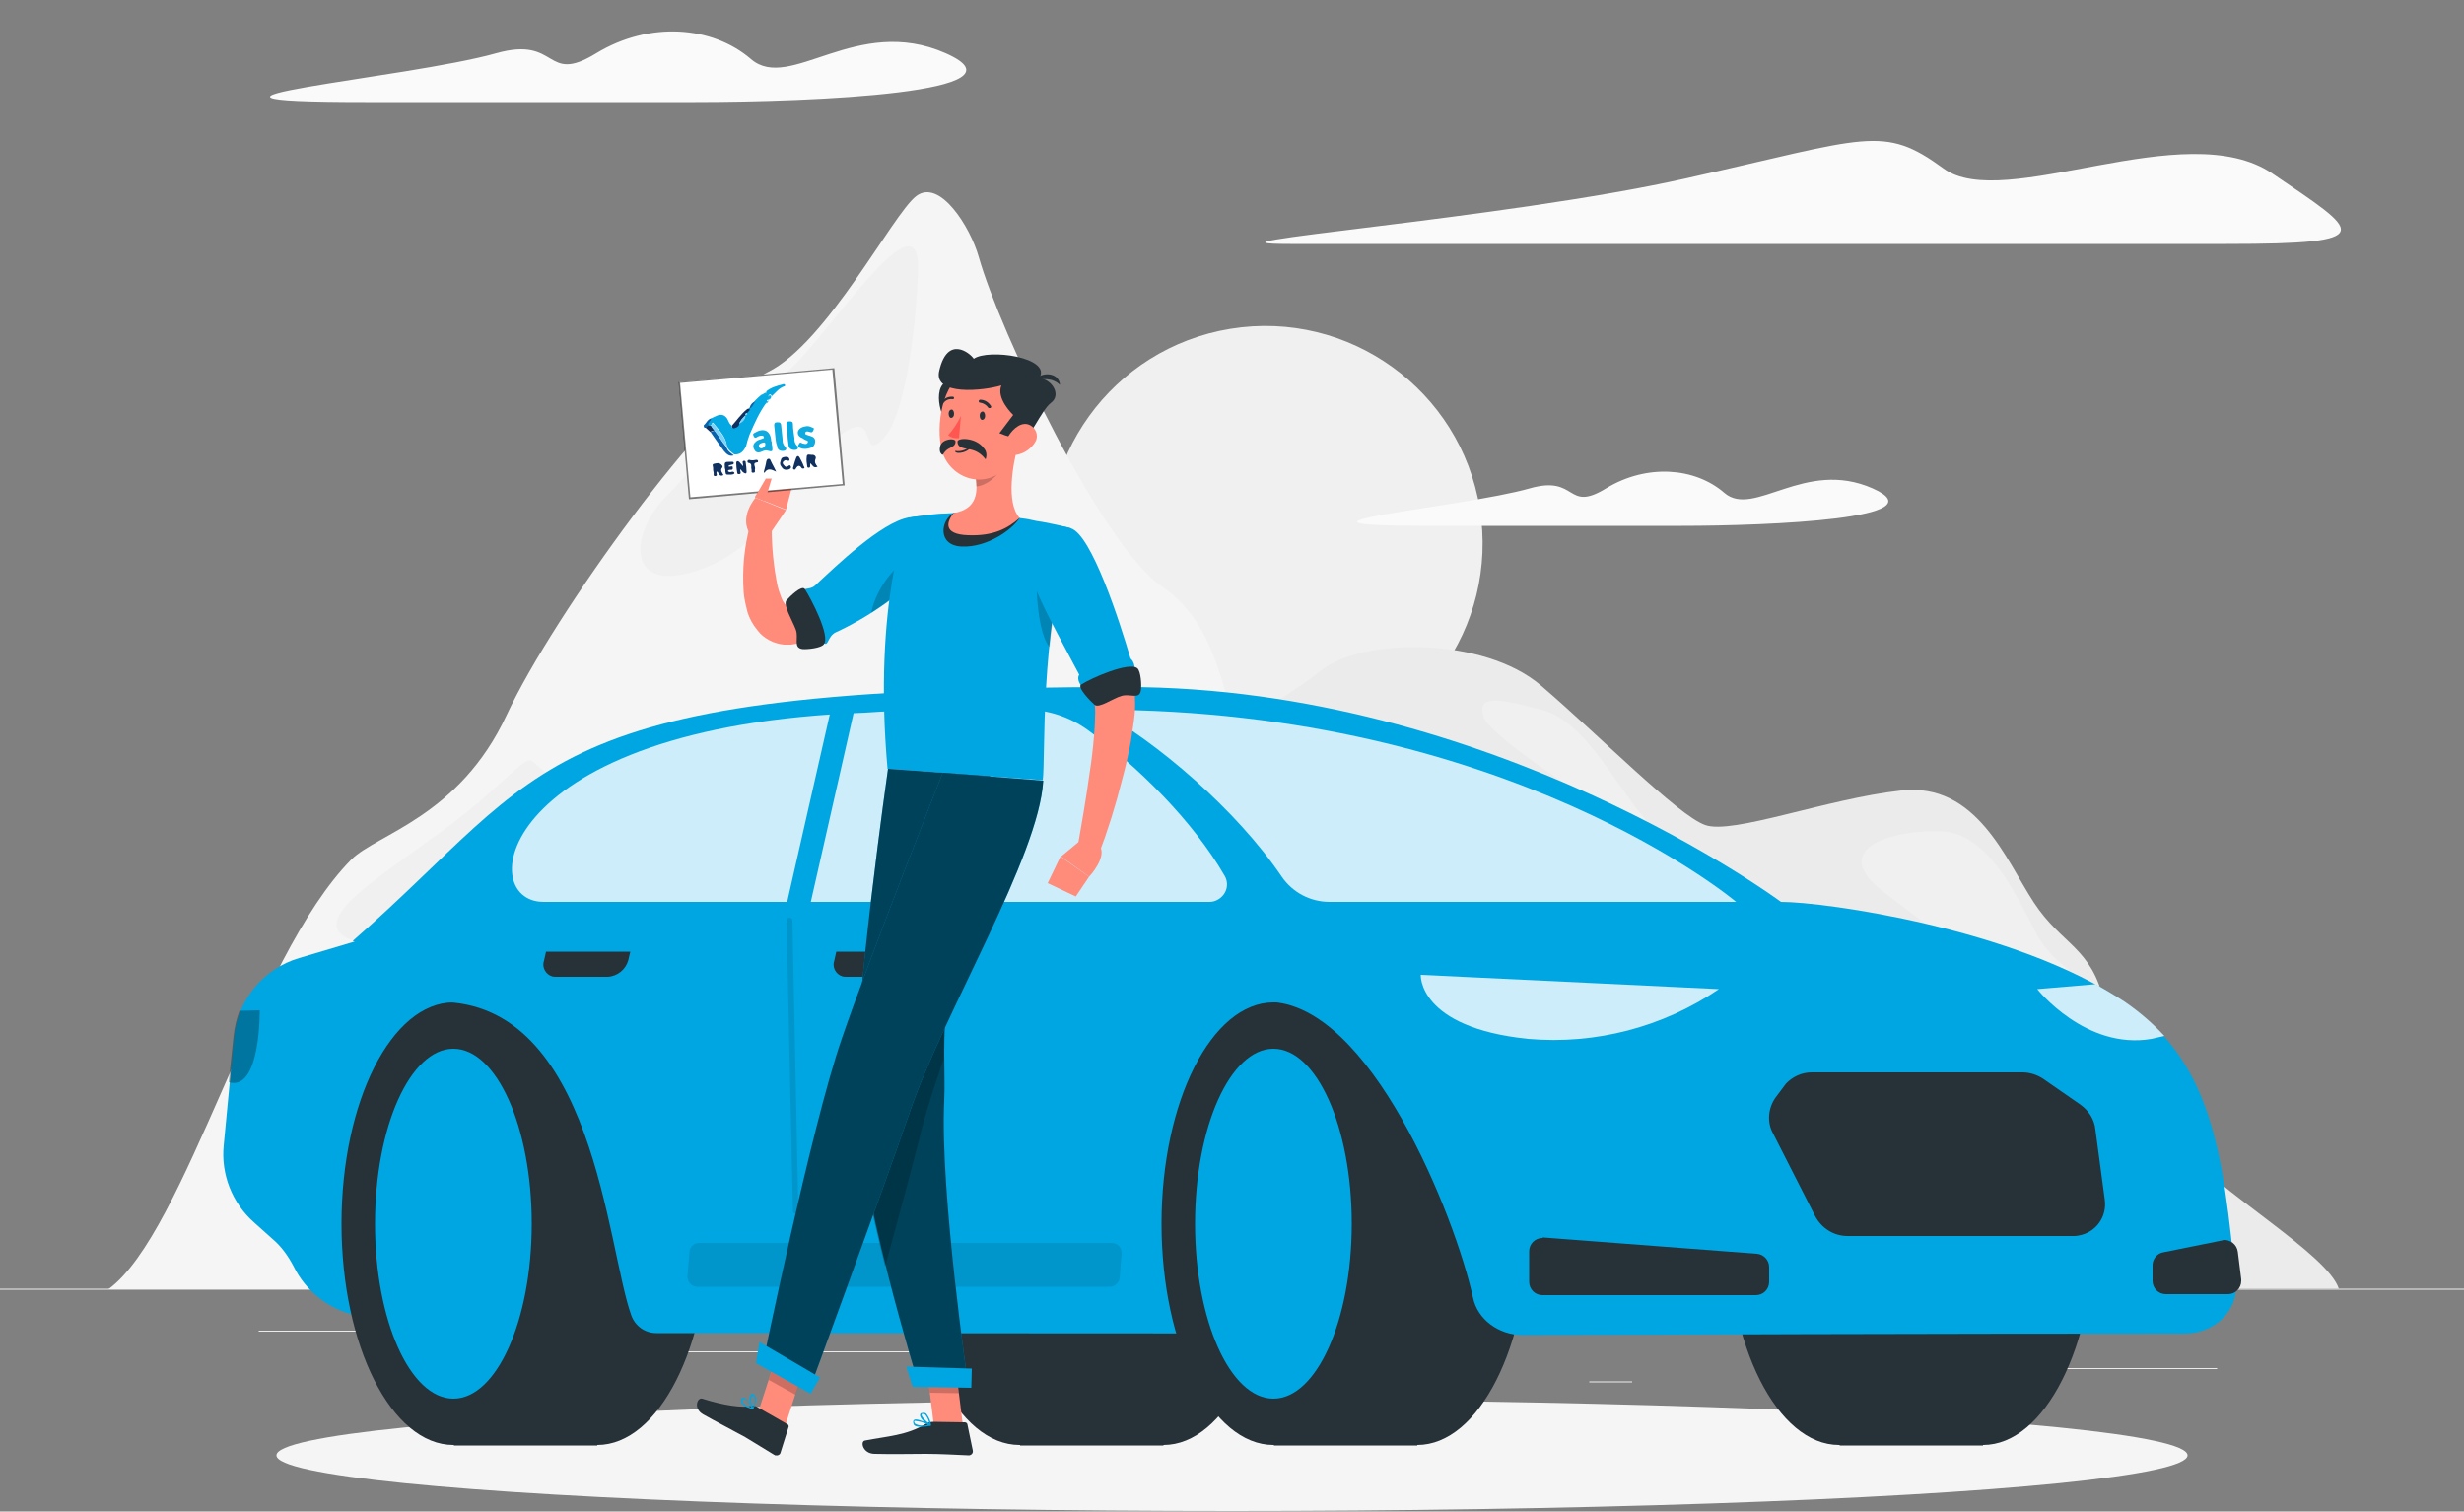<?xml version="1.0" encoding="utf-8"?>
<!-- Generator: Adobe Illustrator 21.1.0, SVG Export Plug-In . SVG Version: 6.00 Build 0)  -->
<svg version="1.1" id="Capa_1" xmlns="http://www.w3.org/2000/svg" xmlns:xlink="http://www.w3.org/1999/xlink" x="0px" y="0px"
	 viewBox="0 0 500 306.7" style="enable-background:new 0 0 500 306.7;" xml:space="preserve">
<rect x="0" y="0" width="500" height="306.7" fill="#808080" stroke="none"/>
<style type="text/css">
	.st0{fill:#EBEBEB;}
	.st1{fill:#F0F0F0;}
	.st2{fill:#F5F5F5;}
	.st3{fill:#FAFAFA;}
	.st4{fill:#263238;}
	.st5{fill:#00A6E2;}
	.st6{opacity:0.8;fill:#FFFFFF;enable-background:new    ;}
	.st7{opacity:0.3;enable-background:new    ;}
	.st8{opacity:0.1;enable-background:new    ;}
	.st9{fill:#FF8B7B;}
	.st10{opacity:0.2;enable-background:new    ;}
	.st11{opacity:0.6;enable-background:new    ;}
	.st12{fill:#FF5652;}
	.st13{fill:#FFFFFF;}
	.st14{opacity:0.5;enable-background:new    ;}
	.st15{fill:#0A62AC;}
	.st16{fill:#04A8E2;}
	.st17{fill:#0FAADF;}
	.st18{fill:#103060;}
	.st19{fill:#79D2F9;}
</style>
<g id="freepik--background-complete--inject-9">
	<rect y="261.5" class="st0" width="500" height="0.2"/>
	<rect x="416.8" y="277.6" class="st0" width="33.1" height="0.2"/>
	<rect x="322.5" y="280.3" class="st0" width="8.7" height="0.2"/>
	<rect x="396.6" y="268.3" class="st0" width="19.2" height="0.2"/>
	<rect x="52.5" y="270" class="st0" width="43.2" height="0.2"/>
	<rect x="104.6" y="270" class="st0" width="6.3" height="0.2"/>
	<rect x="131.5" y="274.2" class="st0" width="93.7" height="0.2"/>
	
		<ellipse transform="matrix(0.987 -0.16 0.16 0.987 -14.338 42.561)" class="st1" cx="256.8" cy="110.2" rx="44.1" ry="44.1"/>
	<path class="st0" d="M268,136.1c8.3-6.7,33-7,44.7,3s27.7,26.3,33.3,28.3s24.5-5.3,39.8-7s21.2,14,26.9,22.7s11.7,9,14.3,20.3
		s7.7,19.7,15.3,29s30,22,32.3,29.1h-246l-2.7-96.4C232.6,158.4,259.6,142.8,268,136.1z"/>
	<path class="st2" d="M71.3,174.4c5.2-5.2,21.9-8.7,31.5-29.3s41-63.7,53-69.6s25.3-32,30.1-35.7s11,6.3,12.7,12.3
		c4.3,15.3,25,58.7,37.3,67s13.2,26.3,16.6,36.7s24.5,16.3,29.2,29.7s58,76.1,58,76.1H22C37.8,250,51.4,194.5,71.3,174.4z"/>
	<path class="st1" d="M186.3,54.1c0,5.1-1.6,28.9-6.9,34.7s-0.6-7.1-9.6,0s-13,21.8-28.1,26.9s-13.8-7.8-6.4-15.1s16-20.2,22.9-24
		S186.3,38.3,186.3,54.1z"/>
	<path class="st1" d="M149,160.3c7.2-9.9-25.1,1.6-34.9-2s-2.2-8.4-16.4,4S58.8,186.8,72.1,191S135.6,178.8,149,160.3z"/>
	<path class="st1" d="M333.1,165.3c-5.5-6.6-11.8-19-20-21.2s-13.7-3.5-12,1.5S341.7,175.5,333.1,165.3z"/>
	<path class="st1" d="M422.6,200.8c-1.4-4.6-5.8-4.5-9.6-11.8s-9.5-19.8-18.8-20.3s-24.1,3.2-11.7,12.5S427.5,216.9,422.6,200.8z"/>
	<path class="st3" d="M451.8,49.5h-190c-24,0,43.3-5,80.3-13.3s40-11,52.3-2s49-11,66.7,1S483.5,49.5,451.8,49.5z"/>
	<path class="st3" d="M141.1,20.7c23.7,0,68.9-1.9,50.8-9.9s-31.6,8-39.5,1.2s-20.7-7.7-31.4-1.2c-10.6,6.5-7.5-3.6-20.3,0
		c-18,5.1-75.6,9.9-26.6,9.9H141.1z"/>
	<path class="st3" d="M341.2,106.7c18.1,0,52.6-1.5,38.8-7.6s-24.1,6.1-30.1,0.9s-15.8-5.9-24-0.9s-5.7-2.8-15.5,0
		c-13.7,3.9-57.7,7.6-20.3,7.6H341.2z"/>
</g>
<g id="freepik--Shadow--inject-9">
	<ellipse id="freepik--path--inject-9" class="st2" cx="250" cy="295.3" rx="193.9" ry="11.3"/>
</g>
<g id="freepik--Car--inject-9">
	<path class="st4" d="M236.1,293.2c12.5,0,22.7-20.1,22.7-44.9s-10.2-44.9-22.7-44.9H207v89.9h29.1V293.2z"/>
	<ellipse class="st4" cx="206.9" cy="248.3" rx="22.7" ry="44.9"/>
	<path class="st4" d="M402.4,293.2c12.5,0,22.7-20.1,22.7-44.9s-10.1-44.9-22.7-44.9h-29.1v89.9h29.1V293.2z"/>
	<ellipse class="st4" cx="373.2" cy="248.3" rx="22.7" ry="44.9"/>
	<path class="st5" d="M87.3,270.6l-15.5-3.8c-5.3-1.3-9.8-4.9-12.2-9.8l0,0c-1.1-2.1-2.5-4.1-4.3-5.6l-3.8-3.4
		c-4.4-3.9-6.7-9.8-6.1-15.6l2.1-22c0.7-7.5,6-13.9,13.2-16l11.1-3.3l40.1-2.9L87.3,270.6z"/>
	<path class="st4" d="M121.2,293.2c12.5,0,22.7-20.1,22.7-44.9s-10.2-44.9-22.7-44.9H92.1v89.9h29.1V293.2z"/>
	<ellipse class="st4" cx="92" cy="248.3" rx="22.7" ry="44.9"/>
	<ellipse class="st5" cx="92" cy="248.3" rx="15.9" ry="35.5"/>
	<path class="st5" d="M322.2,270.6l39.2-87.6c0,0-58.6-43.6-133-43.6c-120.6,0-116.4,16.2-156.8,51.5l17.6,12.4
		c31.3,0,33.9,49.7,38.9,63.6c0.8,2.2,2.8,3.6,5.1,3.6L322.2,270.6"/>
	<path class="st4" d="M287.6,293.2c12.5,0,22.7-20.1,22.7-44.9s-10.1-44.9-22.7-44.9h-29.1v89.9h29.1V293.2z"/>
	<ellipse class="st4" cx="258.4" cy="248.3" rx="22.7" ry="44.9"/>
	<ellipse class="st5" cx="258.4" cy="248.3" rx="15.9" ry="35.5"/>
	<path class="st5" d="M298.9,263.3c-3.6-16.4-20.9-60-41.6-60L234.9,183h126.5c8.8,0,47.7,5.4,69.7,20.3
		c17.8,12.1,20,30.4,22.6,57.1c0.5,5.5-4.2,10.1-10.3,10.2c-50.7,0-112.1,0.2-134.4,0.3C304.1,270.9,299.8,267.7,298.9,263.3z"/>
	<path class="st6" d="M352.3,183h-82.5c-3.9,0-7.5-1.9-9.7-5.1c-9.2-13.6-25.4-27.4-37.3-33.9C306.2,144,352.3,183,352.3,183z"/>
	<path class="st6" d="M220.7,148.1c10,7.2,21.4,18.5,27.8,29.6c1,1.7,0.4,3.8-1.3,4.8c-0.5,0.3-1.1,0.5-1.7,0.5H110.3
		c-14.3,0-9.6-35.7,65.3-38.4c7.1-0.6,23.5-0.6,32.6-0.6C212.7,144,217.1,145.5,220.7,148.1z"/>
	<path class="st4" d="M313.2,251.1l43.3,3.3c1.4,0.1,2.5,1.3,2.5,2.7v3c0,1.5-1.2,2.7-2.7,2.7H313c-1.5,0-2.7-1.2-2.7-2.7v-6.2
		c0-1.5,1.2-2.7,2.7-2.7C313,251.1,313.1,251.1,313.2,251.1z"/>
	<path class="st4" d="M450.9,251.7l-11.9,2.4c-1.3,0.2-2.2,1.4-2.2,2.6v3.2c0,1.5,1.2,2.7,2.7,2.7l0,0h12.6c1.5,0,2.7-1.2,2.7-2.7
		c0-0.1,0-0.2,0-0.3l-0.7-5.6c-0.2-1.5-1.5-2.5-3-2.4C451.1,251.7,451,251.7,450.9,251.7z"/>
	<path class="st6" d="M348.8,200.7l-60.5-2.9c0,0-0.6,10.7,21.8,13C323.8,212,337.5,208.4,348.8,200.7z"/>
	<path class="st7" d="M47.4,210.2c0.2-1.8,0.6-3.5,1.2-5.1l4.1-0.1c0,0,0.2,15.7-5.8,14.7c-0.2,0-0.3-0.1-0.5-0.1L47.4,210.2z"/>
	<path class="st6" d="M425.2,199.7c2,1.1,4,2.3,6,3.6c2.9,2,5.6,4.3,8,6.9c-0.8,0.2-1.7,0.4-2.6,0.6c-13.4,2.3-23.2-10.1-23.2-10.1
		L425.2,199.7z"/>
	<path class="st4" d="M367.6,217.6h42.8c1.5,0,3,0.5,4.2,1.3l7.5,5.2c1.7,1.2,2.9,3,3.1,5.1l1.9,14.2c0.5,3.5-1.8,6.7-5.3,7.3
		c-0.4,0.1-0.7,0.1-1.1,0.1h-45.8c-2.8,0-5.3-1.6-6.6-4.1l-8.5-16.7c-1.3-2.3-1-5.2,0.5-7.3l2.1-2.8
		C363.7,218.5,365.6,217.6,367.6,217.6z"/>
	<path class="st8" d="M141.9,252.2h83.7c1.1,0,2,0.9,2,2c0,0.1,0,0.1,0,0.2l-0.4,4.9c-0.1,1-1,1.8-2,1.8h-83.7c-1.1,0-2-0.9-2-2
		c0-0.1,0-0.1,0-0.2l0.4-4.9C140,252.9,140.9,252.2,141.9,252.2z"/>
	<polygon class="st5" points="168.6,144 173.6,143 163.4,188 158.6,188 	"/>
	<path class="st4" d="M186.9,193.1h-17.2l-0.4,1.8c-0.5,1.3,0.3,2.8,1.6,3.2c0.3,0.1,0.6,0.1,0.9,0.1h10.4c2-0.1,3.7-1.5,4.2-3.4
		L186.9,193.1z"/>
	<path class="st4" d="M127.9,193.1h-17.1l-0.4,1.8c-0.5,1.3,0.3,2.8,1.6,3.2c0.3,0.1,0.6,0.1,0.9,0.1h10.4c2-0.1,3.7-1.5,4.2-3.4
		L127.9,193.1z"/>
	<path class="st8" d="M161.5,246.3c-0.3,0-0.6-0.2-0.6-0.6l-1.3-58.9c0-0.3,0.2-0.6,0.6-0.6l0,0c0.3,0,0.6,0.2,0.6,0.6l1.2,58.9
		C162,246.1,161.8,246.3,161.5,246.3L161.5,246.3z"/>
</g>
<g id="freepik--Character--inject-9">
	<polygon class="st9" points="195.4,289.3 189.5,289.2 187.8,275.5 193.7,275.6 	"/>
	<polygon class="st9" points="159.4,289.1 154,286.1 158.1,273.4 163.5,276.4 	"/>
	<path class="st4" d="M153.5,285.4l6.3,3.6c0.2,0.1,0.3,0.4,0.2,0.6l-1.6,5.1c-0.1,0.5-0.6,0.7-1.1,0.6c-0.1,0-0.1-0.1-0.2-0.1
		c-2-1.2-3.4-2.1-5.9-3.6c-1.6-0.9-6.4-3.4-8.5-4.6s-1.2-3.5-0.2-3.2c4.4,1.4,8.1,1.9,10,1.5C152.8,285.2,153.2,285.3,153.5,285.4z"
		/>
	<path class="st4" d="M189.4,288.5l6.4,0.1c0.2,0,0.5,0.2,0.5,0.4l1.1,5.3c0.1,0.5-0.2,0.9-0.7,1c-0.1,0-0.1,0-0.2,0
		c-2.3-0.1-5.7-0.3-8.6-0.3c-3.4,0-6.4,0.1-10.4,0c-2.4,0-3-2.5-2-2.7c4.6-0.9,8.4-1,12.4-3.4C188.4,288.6,188.9,288.5,189.4,288.5z
		"/>
	<path class="st9" d="M186.6,116c-3.4,2.8-6.9,5.4-10.6,7.8c-1.8,1.2-3.7,2.4-5.7,3.4c-2.1,1.2-4.3,2.2-6.5,2.9
		c-0.7,0.2-1.4,0.4-2.1,0.5c-0.4,0.1-0.8,0.1-1.2,0.2c-0.5,0-1,0-1.4,0c-1-0.1-2.1-0.4-3-0.9s-1.7-1.1-2.3-1.9
		c-1-1.2-1.8-2.6-2.2-4.1c-0.3-1.2-0.6-2.5-0.7-3.8c-0.3-4.6,0.1-9.1,1.3-13.5l4.4,0.6c0,4,0.4,7.9,1.2,11.8
		c0.2,0.8,0.5,1.6,0.8,2.4c0.2,0.5,0.5,1,0.9,1.4c0.1,0.1,0.2,0.1,0.2,0s0-0.1,0-0.1c0.5-0.1,1-0.3,1.5-0.5c1.7-0.7,3.3-1.6,4.9-2.6
		c1.7-1,3.4-2.2,5-3.4c3.3-2.3,6.7-4.9,9.9-7.3L186.6,116z"/>
	<path class="st5" d="M188.4,113.3c-2.7,6.1-13.1,12.4-18.8,15c-1.7,0.8-1.5,3.1-2.5,2.1c0,0-4.4-8.1-4.4-9.8s1.5-0.7,2.7-1.8
		c4.3-4,13.4-12.8,19-13.8C191.7,103.7,190.9,107.7,188.4,113.3z"/>
	<path class="st4" d="M163.3,119.5c-0.6-0.8-2.9,1.4-3.7,2.3s1.3,4.3,1.9,6s-0.6,3.6,1.3,3.9c1,0.1,3.9-0.2,4.4-1
		C168.5,129,164.6,121.5,163.3,119.5z"/>
	<path class="st10" d="M176.8,124.3c4.8-3.1,9.8-7.1,11.6-11c0.1-0.3,0.2-0.5,0.3-0.8l0.1-1C182.3,112.7,177.8,119.3,176.8,124.3z"
		/>
	<path class="st9" d="M155.7,109.1l3.8-5.6l-6.2-2.5c0,0-3.5,4-1,7.5L155.7,109.1z"/>
	<polygon class="st9" points="161.1,97.3 155.4,97.1 153.2,100.9 159.5,103.4 	"/>
	<polygon class="st10" points="187.8,275.5 188.7,282.6 194.6,282.7 193.7,275.6 	"/>
	<polygon class="st10" points="163.5,276.4 158.1,273.4 156,280 161.4,283 	"/>
	<path class="st5" d="M217.3,107.2c-6.4,22.4-5.1,46.3-5.7,51.1c-4.6-0.3-22-1.6-31.5-2.3c-3-33.8,4.1-50.9,4.1-50.9s2-0.4,4.8-0.7
		c0.9-0.1,1.8-0.2,2.8-0.2c0.5,0,1.1-0.1,1.6-0.1c4.5,0.1,9,0.4,13.4,1c0.8,0.1,1.7,0.2,2.5,0.4s1.5,0.3,2.2,0.4
		C214.8,106.5,217.3,107.2,217.3,107.2z"/>
	<path class="st4" d="M193.5,104.1c-2.6,1.4-3.4,6.6,1.7,6.8s10.2-3.4,11.7-5.8L193.5,104.1z"/>
	<path class="st10" d="M210.6,116.8c-0.6,2.2,0.1,12.1,2.4,14.5c0.3-3.2,0.7-6.5,1.3-9.9L210.6,116.8z"/>
	<path class="st9" d="M206.7,89.9c-1.2,4.2-2.6,12.1,0.2,15.2c-2.5,2.2-5.4,3.7-10.5,3.5s-4.3-2.7-2.9-4.5c4.9-0.8,5-4.4,4.4-7.8
		L206.7,89.9z"/>
	<path class="st10" d="M203.1,92.5l-5.2,3.8c0.1,0.8,0.2,1.6,0.2,2.4c1.9-0.1,4.5-2,4.9-3.9C203.2,94.1,203.2,93.3,203.1,92.5z"/>
	<path class="st4" d="M193.3,88.3c0,0-3.6-5.1-2.6-9.1C192.1,74.1,200.3,80.3,193.3,88.3z"/>
	<path class="st9" d="M207.7,83.4c-0.8,5.8-1,9.2-4.1,12c-4.8,4.2-11.8,1-12.7-5c-0.9-5.3,0.6-13.9,6.5-15.8
		c4.2-1.4,8.7,0.9,10.1,5.1C207.8,80.9,207.9,82.2,207.7,83.4z"/>
	<path class="st4" d="M193.9,89.6c0,0.9-0.8,1.1-1.5,1.5c-0.5,0.3-0.8,0.7-1.1,1.2c0,0-0.9-0.3-0.5-1.8S193.9,88.8,193.9,89.6z"/>
	<path class="st4" d="M194.3,89.6c0,1.5,1.7,1.3,3,1.7c1.1,0.3,2,1,2.7,1.9c0.3-0.8,0.2-1.7-0.4-2.3C198,88.7,194.3,88.8,194.3,89.6
		z"/>
	<path class="st4" d="M203.2,78.2c-3.6,1.1-13.9,2.2-12.6-3c1.7-7.3,6.3-3.5,7-2.4c2.9-2.1,15.9-0.3,13.3,3.9c2.8,0.4,4.4,3.5,2.4,5
		s-4.5,7.7-5.8,7.5c-1.6-0.2-3.2-0.7-4.7-1.3l2.8-3.7C205.5,84.1,202.1,80.9,203.2,78.2z"/>
	<path class="st4" d="M209.6,77.3c2-0.5,3.9-0.7,5.5,0.8C214.9,75.6,211.5,75.2,209.6,77.3z"/>
	<path class="st9" d="M209.8,90.1c-0.9,1.2-2.2,2-3.6,2.2c-1.9,0.3-2.6-1.5-1.9-3.2c0.7-1.5,2.5-3.5,4.3-3c1.3,0.4,2.1,1.8,1.7,3.1
		C210.2,89.5,210,89.8,209.8,90.1z"/>
	<path class="st5" d="M186.5,281.2l10,0.1c0,0-5.8-39.5-4.9-57.9c0.3-5.6-0.6-13.4,0.9-21.8c1.9-10.6,2.8-14.8,5.2-28.1
		c1.7-9.5,3.2-16,3.2-16l-20.7-1.5c0,0-6.8,47.6-6.6,65.6C173.8,240.3,186.5,281.2,186.5,281.2z"/>
	<path class="st11" d="M186.5,281.2l10,0.1c0,0-5.8-39.5-4.9-57.9c0.3-5.6-0.6-13.4,0.9-21.8c1.9-10.6,2.8-14.8,5.2-28.1
		c1.7-9.5,3.2-16,3.2-16l-20.7-1.5c0,0-6.8,47.6-6.6,65.6C173.8,240.3,186.5,281.2,186.5,281.2z"/>
	<path class="st10" d="M192.4,201.6c-0.7,4.4-1,8.8-0.9,13.3c-1.7,4.9-3.2,9.5-4.3,13.6c-1.8,7.2-4.7,18-7.6,28.5
		c-3.1-12.2-6.1-26.4-6.1-35.4L192.4,201.6z"/>
	<path class="st5" d="M191.3,156.8c0,0-14.9,37.6-20.5,54c-6.2,17.9-16.1,66.3-16.1,66.3l9.4,5.3c0,0,14.7-39.9,20.7-57.3
		c6.9-19.9,26-51.3,26.9-66.7L191.3,156.8z"/>
	<path class="st11" d="M191.3,156.8c0,0-14.9,37.6-20.5,54c-6.2,17.9-16.1,66.3-16.1,66.3l9.4,5.3c0,0,14.7-39.9,20.7-57.3
		c6.9-19.9,26-51.3,26.9-66.7L191.3,156.8z"/>
	<polygon class="st5" points="153.4,276.6 164.5,282.8 166.4,279.5 154.1,272.3 	"/>
	<polygon class="st5" points="185.2,281.4 197.1,281.6 197.2,277.7 183.9,277.3 	"/>
	<path class="st4" d="M199.9,84.4c0,0.5-0.3,0.8-0.6,0.8s-0.5-0.4-0.5-0.9s0.3-0.8,0.6-0.8S199.9,83.9,199.9,84.4z"/>
	<path class="st4" d="M193.6,84c0,0.5-0.3,0.8-0.6,0.8s-0.5-0.4-0.5-0.9s0.3-0.8,0.6-0.8S193.6,83.5,193.6,84z"/>
	<path class="st12" d="M195,84.4c-0.7,1.4-1.5,2.7-2.6,3.9c0.6,0.5,1.4,0.7,2.2,0.6L195,84.4z"/>
	<path class="st4" d="M194.5,91.9c1.1,0,2.1-0.5,2.8-1.4c0.1-0.1,0.1-0.1,0-0.2l0,0c-0.1,0-0.1,0-0.2,0c-0.8,0.9-2,1.4-3.2,1.2
		c-0.1,0-0.1,0.1-0.1,0.1c0,0.1,0,0.1,0.1,0.1l0,0C194.1,91.9,194.3,91.9,194.5,91.9z"/>
	<path class="st4" d="M200.9,82.8h0.1c0.1-0.1,0.2-0.3,0.1-0.4l0,0c-0.5-0.8-1.3-1.3-2.2-1.3c-0.1,0-0.3,0.1-0.3,0.3l0,0
		c0,0.2,0.1,0.3,0.3,0.3l0,0c0.7,0.1,1.3,0.5,1.7,1.1C200.7,82.8,200.8,82.8,200.9,82.8z"/>
	<path class="st4" d="M191.2,81.9c0.1,0,0.2,0,0.2-0.1c0.5-0.6,1.1-0.9,1.9-0.8c0.2,0,0.3-0.1,0.3-0.2c0-0.2-0.1-0.3-0.2-0.3l0,0
		c-0.9-0.1-1.8,0.3-2.3,1c-0.1,0.1-0.1,0.3,0,0.4l0,0C191.1,81.9,191.2,81.9,191.2,81.9z"/>
	<path class="st5" d="M151.3,285.4c0.5,0.2,0.9,0.4,1.4,0.6h0.1c0,0,0-0.1,0-0.2c-0.1-0.2-1.2-2.2-1.9-2.2c-0.2,0-0.3,0.1-0.4,0.2
		c-0.2,0.2-0.2,0.5-0.1,0.8C150.6,284.9,150.9,285.2,151.3,285.4z M152.5,285.6c-1-0.3-1.6-0.7-1.8-1.1c-0.1-0.2,0-0.4,0.1-0.5
		c0-0.1,0.1-0.1,0.2-0.1C151.4,283.8,152.1,284.8,152.5,285.6L152.5,285.6z"/>
	<path class="st5" d="M152.7,285.9L152.7,285.9c0.1,0,0.2,0,0.2-0.1s0.8-1.6,0.4-2.4c-0.1-0.2-0.2-0.4-0.4-0.5l0,0
		c-0.2-0.1-0.4-0.1-0.6,0.1C151.9,283.6,152.3,285.3,152.7,285.9L152.7,285.9z M152.9,283.3c0.1,0.1,0.2,0.2,0.2,0.3
		c0.1,0.7,0,1.3-0.3,2c-0.3-0.7-0.5-1.9-0.2-2.2C152.6,283.3,152.6,283.2,152.9,283.3L152.9,283.3L152.9,283.3z"/>
	<path class="st5" d="M188.8,289.3c0.1,0,0.1-0.1,0.1-0.1c0-0.1,0-0.1-0.1-0.1c-0.3-0.1-2.6-1.4-3.3-1c-0.1,0.1-0.2,0.2-0.2,0.4l0,0
		c0,0.3,0.1,0.5,0.2,0.7C186.1,289.7,187.8,289.5,188.8,289.3L188.8,289.3z M185.6,288.3c0.9,0.1,1.9,0.3,2.7,0.8
		c-0.9,0.3-1.8,0.2-2.6-0.2c-0.1-0.1-0.2-0.3-0.2-0.5C185.5,288.4,185.5,288.4,185.6,288.3L185.6,288.3z"/>
	<path class="st5" d="M188.8,289.3L188.8,289.3l0.1-0.1c0-0.8-0.4-1.6-0.9-2.3c-0.2-0.2-0.5-0.3-0.8-0.2l0,0c-0.4,0-0.5,0.2-0.5,0.4
		C186.6,287.8,188,289.1,188.8,289.3C188.7,289.3,188.7,289.3,188.8,289.3z M187.1,286.9h0.1l0,0c0.2,0,0.4,0,0.6,0.2
		c0.4,0.5,0.7,1.2,0.8,1.8c-0.7-0.5-1.7-1.5-1.6-1.9C187,287,187,287,187.1,286.9z"/>
	<path class="st9" d="M218.8,110.8c1.3,2.4,2.4,4.8,3.6,7.2s2.2,4.9,3.2,7.4s1.9,5,2.8,7.7l0.6,2l0.5,2c0.2,0.7,0.3,1.4,0.5,2.1
		l0.1,0.5l0.1,0.7c0.1,0.4,0.1,0.9,0.1,1.3c0.1,1.5,0,3-0.2,4.5c-0.2,1.4-0.4,2.8-0.6,4.1c-0.5,2.7-1.1,5.3-1.8,7.9
		c-1.3,5.2-2.9,10.3-4.8,15.3l-4.3-1.2c0.9-5.1,1.8-10.3,2.5-15.4c0.4-2.5,0.7-5.1,0.9-7.6c0.1-1.2,0.2-2.5,0.2-3.7
		c0.1-1.1,0-2.2-0.1-3.4c0-0.2-0.1-0.5-0.1-0.6l-0.1-0.3l-0.1-0.4c-0.2-0.6-0.3-1.1-0.5-1.7l-0.6-1.7l-0.6-1.8
		c-0.9-2.4-1.9-4.7-2.9-7s-2.1-4.7-3.2-7s-2.2-4.7-3.4-6.9L218.8,110.8z"/>
	<path class="st5" d="M217.3,107.2c4.2,1.3,9.9,18.9,12.1,26.4c1.4,1.3,0.7,3.6,0.7,3.6l-8.6,3.8c-2-1-3.2-3.1-2.5-4.1
		c-4.5-8.5-8.1-14.9-9.8-20C206.7,109.3,210.8,105.1,217.3,107.2z"/>
	<path class="st4" d="M219.4,138.9c-0.9,0.5,1.8,3.3,2.7,4.1s3.7-1.3,5.5-1.8s3.6,0.8,3.9-1.1c0.2-1,0-3.9-0.7-4.5
		C229.1,134.2,221.4,137.6,219.4,138.9z"/>
	<path class="st9" d="M219.9,170l-4.6,3.8l5.7,4.1c0,0,3.8-4,2.1-6.4L219.9,170z"/>
	<polygon class="st9" points="212.6,179.2 218.3,181.9 221,177.9 215.2,173.8 	"/>
</g>
<g>
	
		<rect x="138.8" y="76.1" transform="matrix(0.996 -8.826990e-02 8.826990e-02 0.996 -7.159 13.981)" class="st13" width="31.3" height="23.6"/>
	<path class="st14" d="M139.8,101.3l-2.1-23.8l0.2,0l31.4-2.8l2.1,23.8l-0.2,0L139.8,101.3z M138,77.7l2.1,23.2l30.9-2.7L168.9,75
		L138,77.7z"/>
	<g>
		<path class="st15" d="M142.8,86.3c0.6-0.5,0.8-1.3,1.6-1.4c0.1,0.6-0.7,0.8-0.6,1.4c-0.2,0.2-0.4,0.4-0.5,0.5c-0.1,0-0.2,0-0.3,0
			C142.8,86.7,142.8,86.5,142.8,86.3z"/>
		<path class="st16" d="M143.7,86.3c-0.1-0.6,0.7-0.8,0.6-1.4c0.4-0.2,0.8-0.4,1.3-0.6c0.8-0.3,1.5-0.1,2,0.7c0.2,0.4,0.4,1,0.8,1.3
			c0,0.3,0.2,0.6,0.5,0.5c0.4-0.1,0.9-0.3,1-0.8c0.7-0.4,1.3-0.9,1.3-1.8l0,0c0.3,0.1,0.4-0.1,0.3-0.4c0.1-0.4,0.7-0.4,0.5-1
			c0.7-0.3,0.9-0.9,1.2-1.5c0.4-0.4,0.8-0.8,1.3-1.2c0.4-0.1,1.1,0.1,1-0.7c1-0.8,2.1-1.1,3.3-1.4c0.1-0.1,0.4-0.1,0.5,0.1
			c0.1,0.2-0.1,0.3-0.2,0.3c-1.1,0.4-1.7,1.3-2.5,2c-0.1-0.3-0.3-0.5-0.5-0.3c-0.4,0.3,0,0.5,0.1,0.8l0,0c-0.1,0-0.2,0.1-0.2,0.2
			l0,0l0,0c-0.4,0-0.4,0.2-0.4,0.5c-1.5,2-2.5,4.3-3.5,6.6c-0.3,0.8-0.5,1.5-0.7,2.3c-0.5,1.1-1.2,1.8-2.4,1.7
			c-0.6-0.5-1.3-0.9-1.5-1.7c-0.2-1.9-1.6-3.2-2.7-4.6c-0.3-0.4-0.3,0.2-0.5,0.4C144.1,86.4,143.9,86.4,143.7,86.3z"/>
		<path class="st17" d="M156.6,89.9c0,0.2,0,0.4,0.1,0.6c0.1,1.2,0.1,1.2-1.1,0.9c-0.4-0.1-0.9,0.2-1.2,0.3
			c-0.8,0.3-1.2-0.1-1.4-0.6c-0.3-0.6-0.1-1.1,0.4-1.5c0.4-0.4,0.9-0.4,1.3-0.6c0.1-0.1,0.4,0,0.3-0.3c0-0.2-0.2-0.3-0.4-0.3
			c-0.4,0-0.7,0.1-1,0.3c-0.4,0.3-0.6,0-0.7-0.3c-0.2-0.3,0-0.5,0.3-0.6c1.8-1.1,3.2-0.4,3.3,1.7C156.6,89.6,156.6,89.7,156.6,89.9
			L156.6,89.9z M155.3,90.2c0-0.2,0-0.5-0.4-0.4c-0.4,0.1-0.9,0.2-0.9,0.7c0,0.2,0.2,0.5,0.5,0.5C154.9,90.9,155.3,90.6,155.3,90.2z
			"/>
		<path class="st17" d="M163.5,86.5c0.4-0.1,0.8,0,1.2,0.2c0.2,0.1,0.6,0.1,0.4,0.5c-0.1,0.2-0.2,0.6-0.6,0.5
			c-0.1,0-0.3-0.1-0.4-0.1c-0.3-0.1-0.6-0.1-0.7,0.2c-0.1,0.4,0.3,0.4,0.5,0.5c0.3,0.1,0.7,0.2,0.9,0.3c0.5,0.2,0.7,0.7,0.6,1.2
			c-0.1,0.5-0.3,0.9-1,1.1c-0.7,0.2-1.3,0.3-2,0c-0.2-0.1-0.6-0.1-0.4-0.6c0.2-0.2,0.2-0.7,0.7-0.4c0.1,0.1,0.2,0.1,0.3,0.1
			c0.3,0.1,0.7,0.2,0.9-0.2c0.2-0.5-0.4-0.4-0.6-0.6c-0.1,0-0.2-0.1-0.3-0.2c-0.7-0.3-1.2-0.6-1.1-1.4
			C162.1,86.9,162.8,86.6,163.5,86.5z"/>
		<path class="st17" d="M157.3,88.3c-0.1-0.7-0.1-1.4-0.2-2c0-0.4,0.1-0.6,0.5-0.6c0.4,0,0.8-0.1,0.9,0.5c0.1,1,0.2,1.9,0.3,2.9
			c0,0.5,0,1,0.5,1.5c0.5,0.5,0.2,0.9-0.5,0.9c-0.7,0-1.1-0.4-1.1-1C157.4,89.8,157.4,89.1,157.3,88.3
			C157.3,88.3,157.3,88.3,157.3,88.3z"/>
		<path class="st16" d="M159.8,88.1c-0.1-0.6-0.1-1.3-0.2-1.9c-0.1-0.5,0.1-0.7,0.6-0.7c0.5,0,0.7,0.1,0.7,0.6c0,1,0.2,1.9,0.3,2.8
			c0,0.5,0,1,0.5,1.5c0.4,0.4,0.3,0.9-0.5,0.9c-0.7,0-1.2-0.4-1.2-1.1C159.9,89.5,159.8,88.9,159.8,88.1L159.8,88.1z"/>
		<path class="st15" d="M147.4,90.7c0.2,0.8,0.9,1.2,1.5,1.7c-0.9,0.3-1.5-0.3-2-0.9c-0.9-1.2-1.8-2.5-2.7-3.8
			c0.2-0.3,0.5-0.2,0.8-0.3C145.9,88.5,146.5,89.7,147.4,90.7z"/>
		<path class="st18" d="M165.9,94.7c-0.9,0.4-1-0.4-1.5-0.7c0,0.3,0,0.5,0,0.6c0,0.2-0.1,0.3-0.3,0.3c-0.2,0-0.3-0.1-0.3-0.3
			c-0.1-0.6-0.2-1.3-0.1-1.9c0-0.7,0.7-0.4,1-0.4c0.5-0.1,1,0.3,0.8,0.8C165.2,93.8,165.5,94.2,165.9,94.7z"/>
		<path class="st18" d="M150.3,95.2c-0.2,0.3,0,0.5,0,0.7c0,0.2-0.1,0.3-0.3,0.3c-0.2,0-0.4,0-0.4-0.3c-0.1-0.6-0.2-1.3-0.2-1.9
			c0-0.5,0.3-0.5,0.6-0.3c0.2,0.2,0.4,0.5,0.8,0.9c0-0.4-0.1-0.6-0.1-0.8c0-0.2,0.1-0.3,0.3-0.3c0.2,0,0.3,0.1,0.3,0.2
			c0.1,0.7,0.2,1.4,0.2,2c0,0.5-0.3,0.4-0.6,0.2C150.6,95.7,150.5,95.5,150.3,95.2z"/>
		<path class="st18" d="M146.8,96.4c-0.8,0.4-0.9-0.3-1.2-0.7c-0.1,0-0.2,0-0.2,0.1c-0.1,0.3,0.3,0.7-0.2,0.8
			c-0.6,0.1-0.3-0.5-0.4-0.8c-0.1-0.3-0.1-0.6-0.1-0.9c0-0.3-0.3-0.7,0.2-0.8c0.5-0.1,1-0.3,1.5,0.2c0.1,0.1,0.3,0.3,0.2,0.5
			C146,95.5,146.6,95.9,146.8,96.4z"/>
		<path class="st18" d="M155,95.7c0.2-0.7,0.4-1.4,0.5-2.1c0.1-0.2,0.1-0.5,0.5-0.5c0.3,0,0.3,0.2,0.4,0.4c0.3,0.7,0.7,1.3,1.1,2.2
			c-1-0.5-1.8-0.8-2.4,0.3C155.1,95.8,155,95.8,155,95.7z"/>
		<path class="st18" d="M152.1,82.9c0.2,0.5-0.4,0.6-0.5,1c-0.3,0-0.4,0.1-0.3,0.4l0,0c-0.5,0.5-1.1,1-1.3,1.8
			c-0.1,0.5-0.6,0.7-1,0.8c-0.3,0.1-0.5-0.2-0.5-0.5c1-1.1,1.8-2.3,3-3.3c0.1-0.1,0.3-0.2,0.4-0.2l0,0L152.1,82.9z"/>
		<path class="st18" d="M147.8,94.6c0.3,0.3,0.9-0.3,0.9,0.3c0.1,0.8-0.9,0.1-1,0.7c0.3,0.3,0.6,0.2,0.9,0.1c0.4,0,0.5,0.3,0.4,0.4
			c-0.4,0.3-0.9,0.2-1.4,0.2c-0.4,0-0.3-0.3-0.4-0.6c0-0.2,0-0.5-0.1-0.7c-0.1-1.3-0.1-1.3,1.2-1.3c0.2,0,0.5-0.1,0.6,0.2
			c0,0.4-0.2,0.3-0.5,0.4C148.2,94.4,148,94.3,147.8,94.6z"/>
		<path class="st18" d="M160.9,95c0.2-0.7,0.4-1.5,0.7-2.2c0.2-0.4,0.5-0.3,0.7,0.1c0.3,0.6,0.6,1.1,0.8,1.7
			c0.1,0.1,0.2,0.3,0.1,0.4c-0.1,0.1-0.4,0.1-0.5,0c-0.5-0.8-0.9-0.5-1.3,0.2C161.4,95.3,161,95.4,160.9,95z"/>
		<path class="st18" d="M159.8,95.3c-0.7,0.1-1-0.2-1.3-0.7c-0.4-0.5-0.1-1,0-1.4c0.1-0.4,0.6-0.5,1.1-0.5c0.4,0,0.6,0.3,0.6,0.6
			c0,0.3-0.3,0.2-0.6,0.1c-0.3-0.1-0.5,0.1-0.7,0.3c-0.1,0.2-0.1,0.4,0.1,0.6c0.2,0.2,0.3,0.5,0.7,0.4c0.3-0.1,0.6-0.6,0.8,0
			C160.6,95.1,160,95.3,159.8,95.3z"/>
		<path class="st18" d="M152.8,93.4c0.2,0,0.5-0.1,0.7-0.1c0.4,0,0.4,0.5,0.2,0.5c-1.2,0.1-0.3,0.9-0.5,1.4
			c-0.1,0.2,0.2,0.7-0.3,0.7c-0.6,0.1-0.3-0.4-0.4-0.7c-0.2-0.4,0.3-1.2-0.7-1.3c-0.1,0-0.3-0.5,0.2-0.6
			C152.3,93.4,152.5,93.4,152.8,93.4L152.8,93.4z"/>
		<path class="st18" d="M145,87.4c-0.3,0-0.6-0.1-0.8,0.3c-0.3-0.3-0.7-0.6-1-0.9c0.2-0.2,0.4-0.4,0.5-0.5c0.2,0,0.4,0.1,0.6,0.1
			C144.5,86.8,144.8,87,145,87.4z"/>
		<path class="st15" d="M152.1,82.9L152.1,82.9L152.1,82.9c0.1-0.7,0.5-1.2,1.2-1.5C152.9,82,152.7,82.7,152.1,82.9z"/>
		<path class="st17" d="M156.1,81.1c0-0.3-0.5-0.5-0.1-0.8c0.3-0.2,0.5,0,0.5,0.3C156.4,80.8,156.3,81,156.1,81.1z"/>
		<path class="st17" d="M155.5,79.6c0,0.8-0.5,0.6-1,0.7C154.8,79.9,155.1,79.8,155.5,79.6z"/>
		<path class="st17" d="M155.5,81.9c0-0.3,0-0.5,0.4-0.5C155.9,81.6,155.7,81.7,155.5,81.9z"/>
		<path class="st17" d="M155.9,81.3c-0.1-0.1,0-0.2,0.2-0.2C156,81.2,156,81.3,155.9,81.3z"/>
		<path class="st19" d="M145,87.4c-0.3-0.3-0.5-0.6-0.7-1c0.2-0.1,0.1-0.8,0.5-0.4c1.1,1.5,2.5,2.7,2.7,4.6
			C146.5,89.7,145.9,88.5,145,87.4z"/>
		<path class="st19" d="M150,86c0.2-0.7,0.8-1.3,1.3-1.8C151.3,85.1,150.7,85.6,150,86z"/>
		<path class="st19" d="M151.3,84.2c-0.1-0.3,0.1-0.4,0.3-0.4C151.7,84.1,151.6,84.3,151.3,84.2z"/>
	</g>
</g>
<polygon class="st9" points="156.6,97.1 155.4,97.1 153.2,100.9 155.2,101.7 "/>
</svg>
